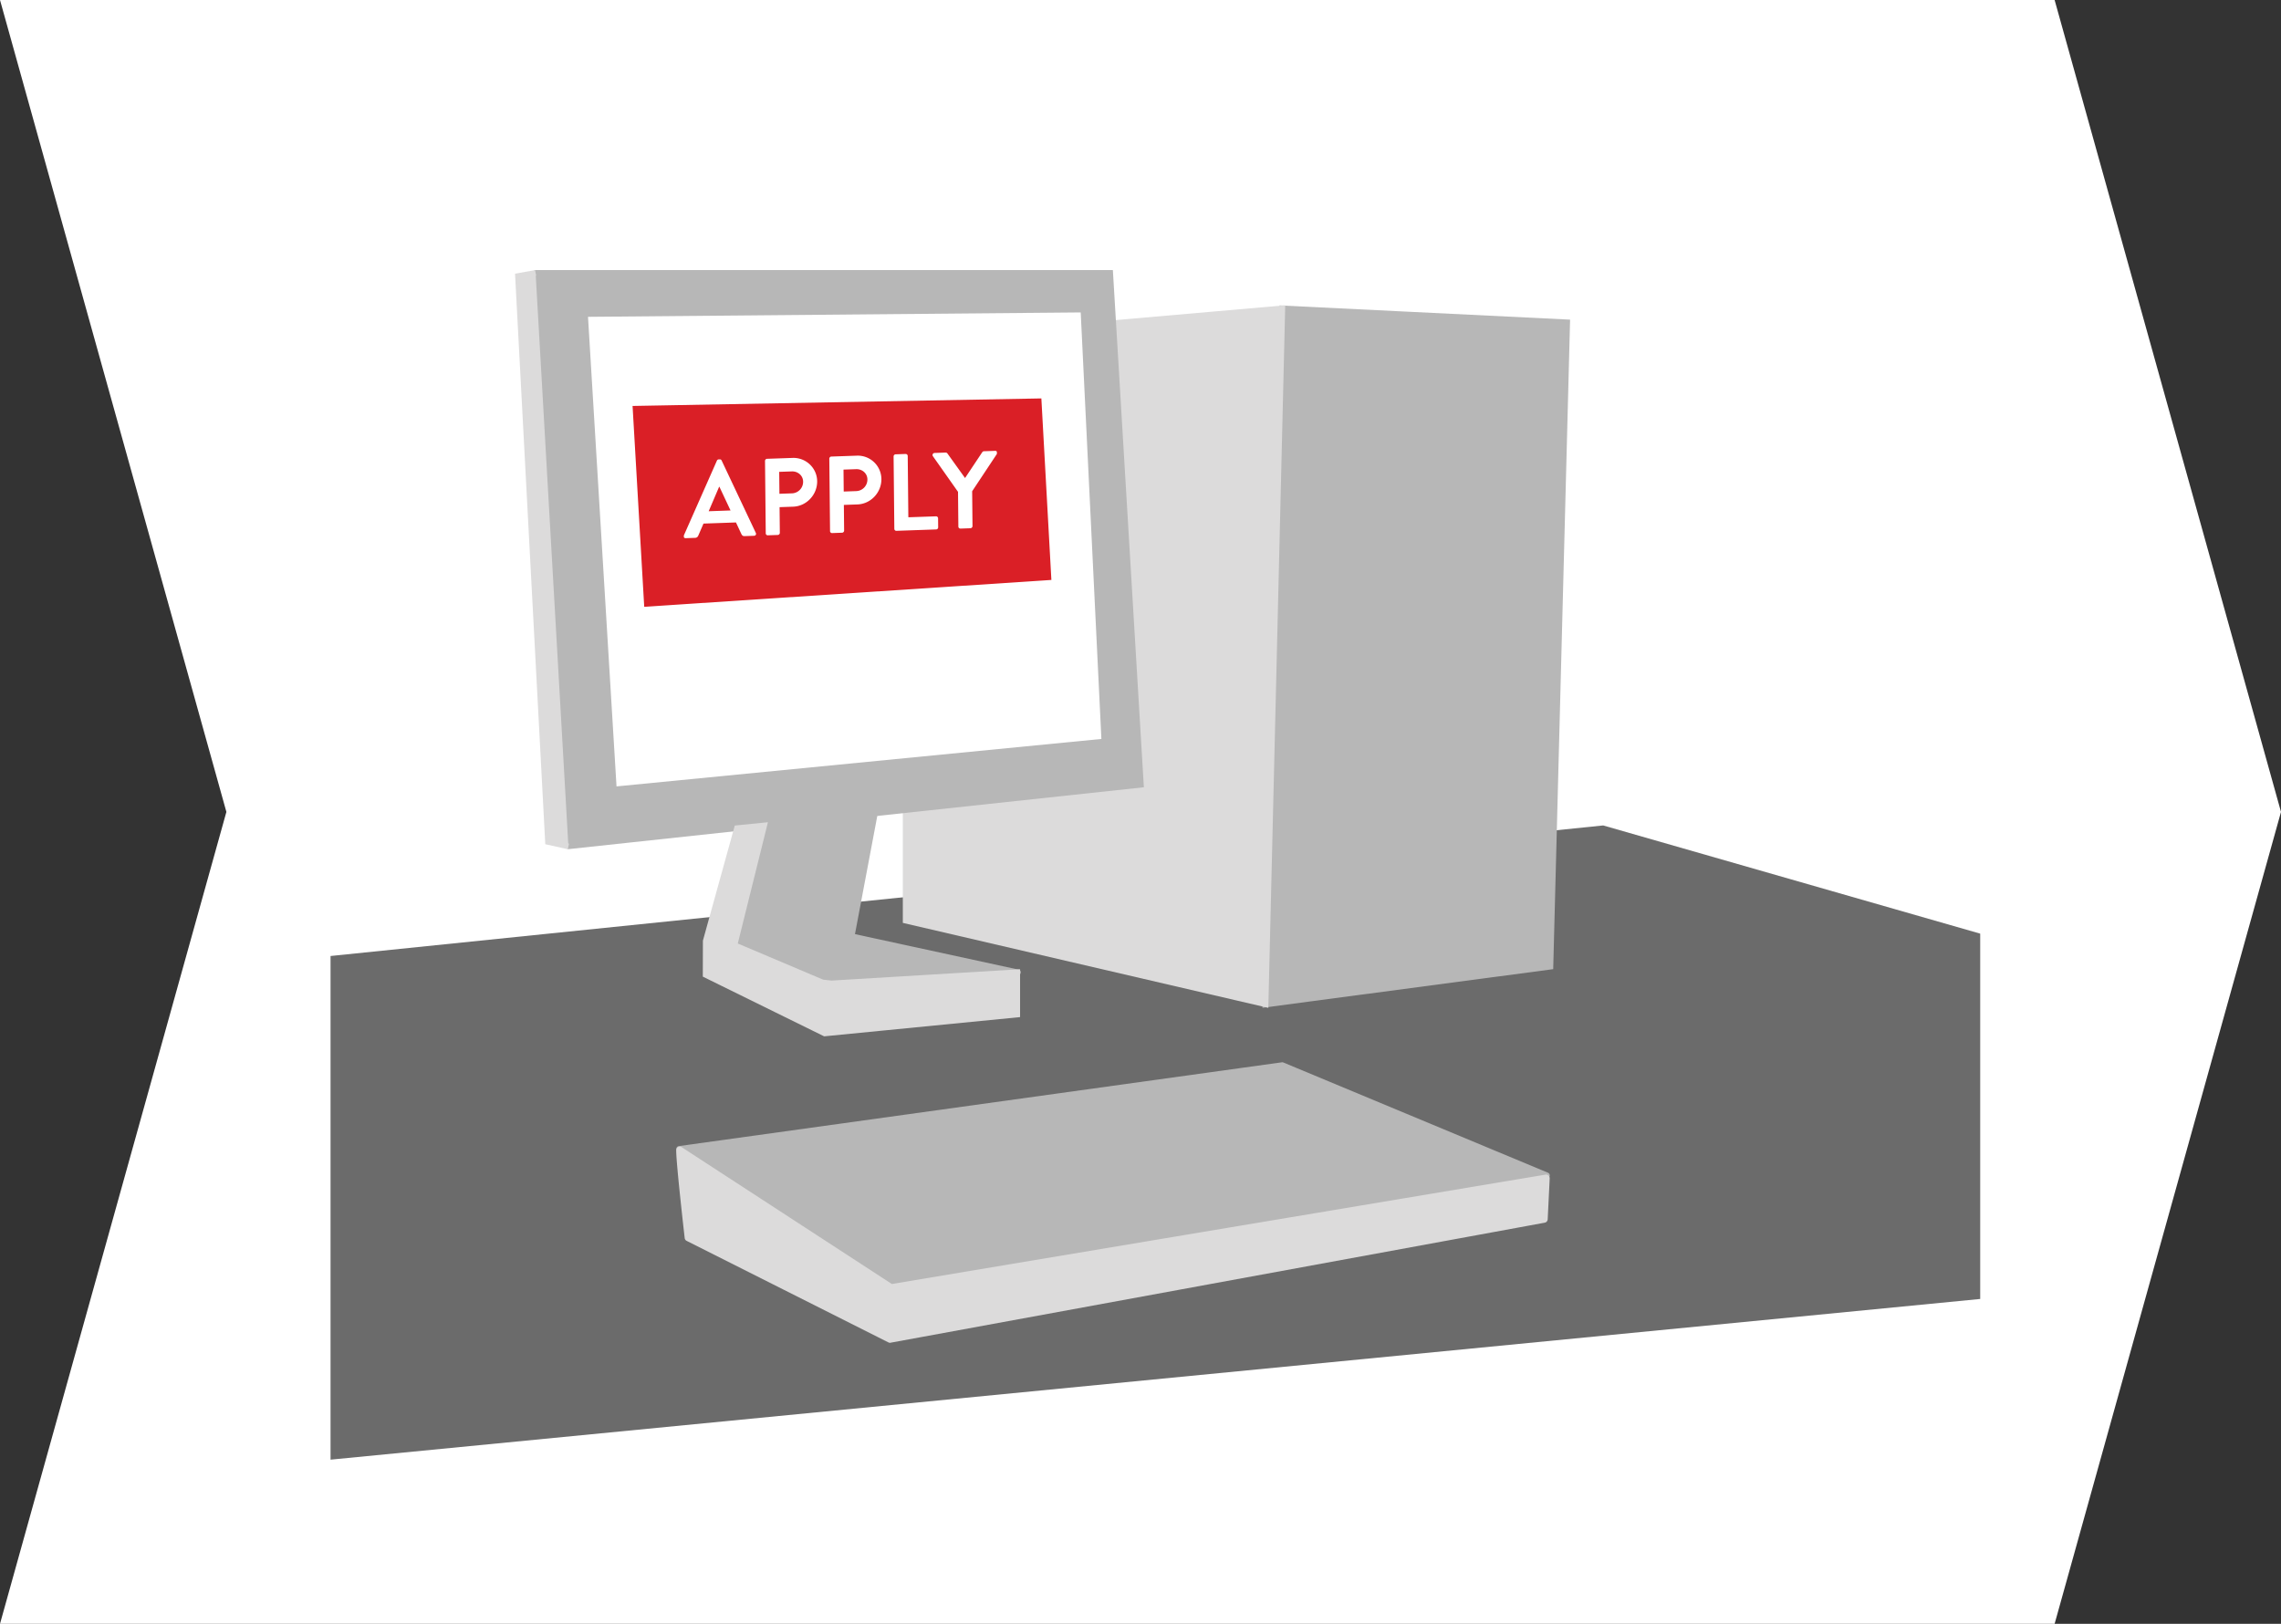 <svg id="Layer_1" xmlns="http://www.w3.org/2000/svg" xmlns:xlink="http://www.w3.org/1999/xlink" width="302" height="215" viewBox="0 0 302 215"><rect x="0" y="0" width="302" height="215" fill="#333333" stroke="none"/><style>.st0{fill:#fff}.st1{fill:#6b6b6b}.st2{fill:#b7b7b7}.st3{fill:#dcdbdb}.st4{clip-path:url(#SVGID_2_)}.st5{fill:#da1f26}.st6{clip-path:url(#SVGID_2_);enable-background:new}.st7{clip-path:url(#SVGID_4_)}.st8{clip-path:url(#SVGID_6_)}</style><path class="st0" d="M0 0l29.973 107.5L0 215h272.028L302 107.5 272.028 0z"/><path class="st1" d="M262.176 123.617l-49.918-14.325-168.495 17.286v66.686l218.413-21.276z"/><path class="st2" d="M89.922 152.119l28.076 18.095 86.81-14.595-35.037-14.596z"/><path class="st2" d="M117.998 170.589a.368.368 0 0 1-.203-.06L89.72 152.434a.374.374 0 0 1 .152-.686l79.848-11.095a.363.363 0 0 1 .195.025l35.038 14.596a.374.374 0 0 1-.082.715l-86.811 14.595a.444.444 0 0 1-.062.005zM90.974 152.35l27.105 17.47 85.386-14.356-33.744-14.057-78.747 10.943zM169.776 40.831l-2.247 92.175 37.747-5.016 2.217-85.312z"/><path class="st2" d="M167.144 133.435l.01-.438 2.257-92.559 38.466 1.884-2.235 85.998-38.498 5.115zm2.998-92.212l-2.227 91.354 36.997-4.916 2.198-84.627-36.968-1.811z"/><path class="st3" d="M146.503 42.862l3.325 60.753-29.922 3.508v14.773l47.654 11.08 2.216-92.146z"/><path class="st3" d="M167.924 133.445l-48.392-11.251V106.79l29.903-3.506-3.325-60.764 24.051-2.1-2.237 93.025zm-47.643-11.846l46.915 10.908 2.195-91.266-22.494 1.964 3.324 60.742-29.941 3.51v14.142z"/><path class="st2" d="M71.121 36.132l4.387 75.895 75.543-8.125-4.063-67.77z"/><path class="st2" d="M75.157 112.441l-4.432-76.683h76.616l4.105 68.478-76.289 8.205zm-3.639-75.934l4.341 75.105 74.797-8.045-4.02-67.06H71.518z"/><path class="st3" d="M70.913 36.132l-2.332.415 3.972 74.925 2.703.603"/><path class="st3" d="M75.173 112.441l-2.979-.665-.015-.284-3.989-75.256 2.657-.472.132.737-2.006.357 3.939 74.311 2.425.541z"/><path class="st2" d="M101.181 109.292l-3.94 15.853 11.952 5.061 25.489-1.478-21.922-4.759 3.075-16.278z"/><path class="st2" d="M109.193 130.58c-.05 0-.1-.01-.146-.03l-11.952-5.06a.373.373 0 0 1-.217-.435l3.94-15.854a.375.375 0 0 1 .323-.282l14.653-1.601a.374.374 0 0 1 .409.442l-3.006 15.92 21.565 4.681a.374.374 0 1 1-.058.74l-25.489 1.478-.022.001zm-11.512-5.655l11.578 4.902 22.666-1.315-19.244-4.177a.374.374 0 0 1-.288-.436l2.98-15.782-13.891 1.518-3.801 15.29z"/><path class="st3" d="M97.574 109.653l-4.15 14.992v4.432l15.762 7.755 25.496-2.503v-5.601l-24.627 1.478-1.169-.13-11.645-4.93 3.94-15.854z"/><path class="st3" d="M109.116 137.215L93.05 129.31l.014-4.765 4.219-15.239 4.391-.44-3.992 16.059 11.3 4.784 1.114.124 24.961-1.503v6.338l-25.941 2.547zm-15.317-8.371l15.456 7.605 25.053-2.459v-4.864l-24.23 1.454-1.338-.159-11.94-5.055 3.889-15.648-2.822.282-4.069 14.696v4.148z"/><defs><path id="SVGID_1_" d="M0 0h302v215H0z"/></defs><clipPath id="SVGID_2_"><use xlink:href="#SVGID_1_" overflow="visible"/></clipPath><path class="st4 st3" d="M89.905 152.299c-.03 1.493 1.03 10.809 1.119 11.586a.098.098 0 0 0 .058.078L117.78 177.4c.021.01.045.013.068.01l86.601-15.891a.108.108 0 0 0 .088-.1l.265-5.412a.108.108 0 0 0-.125-.111l-86.639 14.497a.103.103 0 0 1-.076-.016L90.07 152.216c-.069-.046-.163 0-.165.083"/><path class="st4 st3" d="M117.796 177.8l-.178-.063-26.704-13.44a.47.47 0 0 1-.261-.368c-.012-.102-1.154-10.058-1.123-11.638a.48.48 0 0 1 .746-.388l27.804 18.103 86.535-14.48a.484.484 0 0 1 .562.497l-.265 5.415a.484.484 0 0 1-.393.451L117.796 177.8zM91.38 163.693l26.489 13.333 86.305-15.837.237-4.869-86.311 14.442a.472.472 0 0 1-.342-.071l-27.466-17.883c.108 2.069.788 8.268 1.088 10.885zm26.599 6.329l-.007.001.007-.001zm-28.113-17.493l.001.001-.001-.001z"/><path class="st4 st0" d="M77.851 41.949l65.234-.583 2.737 56.473-64.196 6.283z"/><path class="st4 st5" d="M83.751 53.75l1.543 26.592 53.907-3.556-1.327-24.034z"/><g class="st6"><defs><path id="SVGID_3_" d="M90.441 59.545h41.643v11.719H90.441z"/></defs><clipPath id="SVGID_4_"><use xlink:href="#SVGID_3_" overflow="visible"/></clipPath><g class="st7"><defs><path id="SVGID_5_" d="M90.545 71.265l-.104-10.271 41.539-1.449.104 10.271z"/></defs><clipPath id="SVGID_6_"><use xlink:href="#SVGID_5_" overflow="visible"/></clipPath><path class="st8 st0" d="M93.828 67.689l1.381-3.234.04-.002 1.472 3.134-2.893.102m1.47-6.865l-.139.005a.26.26 0 0 0-.244.168l-4.374 9.894c-.084.189.031.373.25.365l1.247-.043a.456.456 0 0 0 .416-.302l.687-1.587 4.299-.15.719 1.537c.102.197.208.28.421.273l1.254-.044c.212-.007.323-.199.235-.382l-4.524-9.583c-.041-.084-.101-.156-.247-.151M103.195 65.379l-.029-2.905 1.672-.058c.803-.028 1.485.556 1.493 1.351a1.53 1.53 0 0 1-1.464 1.554l-1.672.058m1.738-4.75l-3.377.118a.282.282 0 0 0-.269.283l.097 9.583c.002.147.115.27.274.264l1.321-.046a.287.287 0 0 0 .269-.283l-.034-3.399 1.798-.063c1.759-.061 3.197-1.574 3.179-3.371-.019-1.75-1.487-3.148-3.258-3.086M111.707 65.082l-.029-2.905 1.672-.058c.803-.028 1.485.556 1.493 1.35a1.53 1.53 0 0 1-1.464 1.554l-1.672.059m1.738-4.75l-3.377.118a.282.282 0 0 0-.269.283l.097 9.583c.002.147.115.27.275.265l1.32-.046a.287.287 0 0 0 .269-.284l-.034-3.399 1.798-.063c1.759-.061 3.191-1.574 3.172-3.37a3.13 3.13 0 0 0-3.251-3.087M119.9 60.107l-1.32.046a.282.282 0 0 0-.27.282l.097 9.583a.262.262 0 0 0 .275.265l5.261-.184a.278.278 0 0 0 .269-.283l-.012-1.189a.265.265 0 0 0-.274-.264l-3.663.127-.082-8.12c0-.14-.135-.269-.281-.263M131.75 59.694l-1.48.051c-.119.004-.184.08-.231.142l-2.268 3.406-2.329-3.245c-.047-.058-.121-.13-.234-.126l-1.466.051a.275.275 0 0 0-.228.428l3.326 4.721.046 4.601c.001.147.122.27.281.264l1.32-.046a.289.289 0 0 0 .27-.284l-.046-4.614 3.275-4.938c.11-.19-.004-.42-.236-.411"/></g></g></svg>